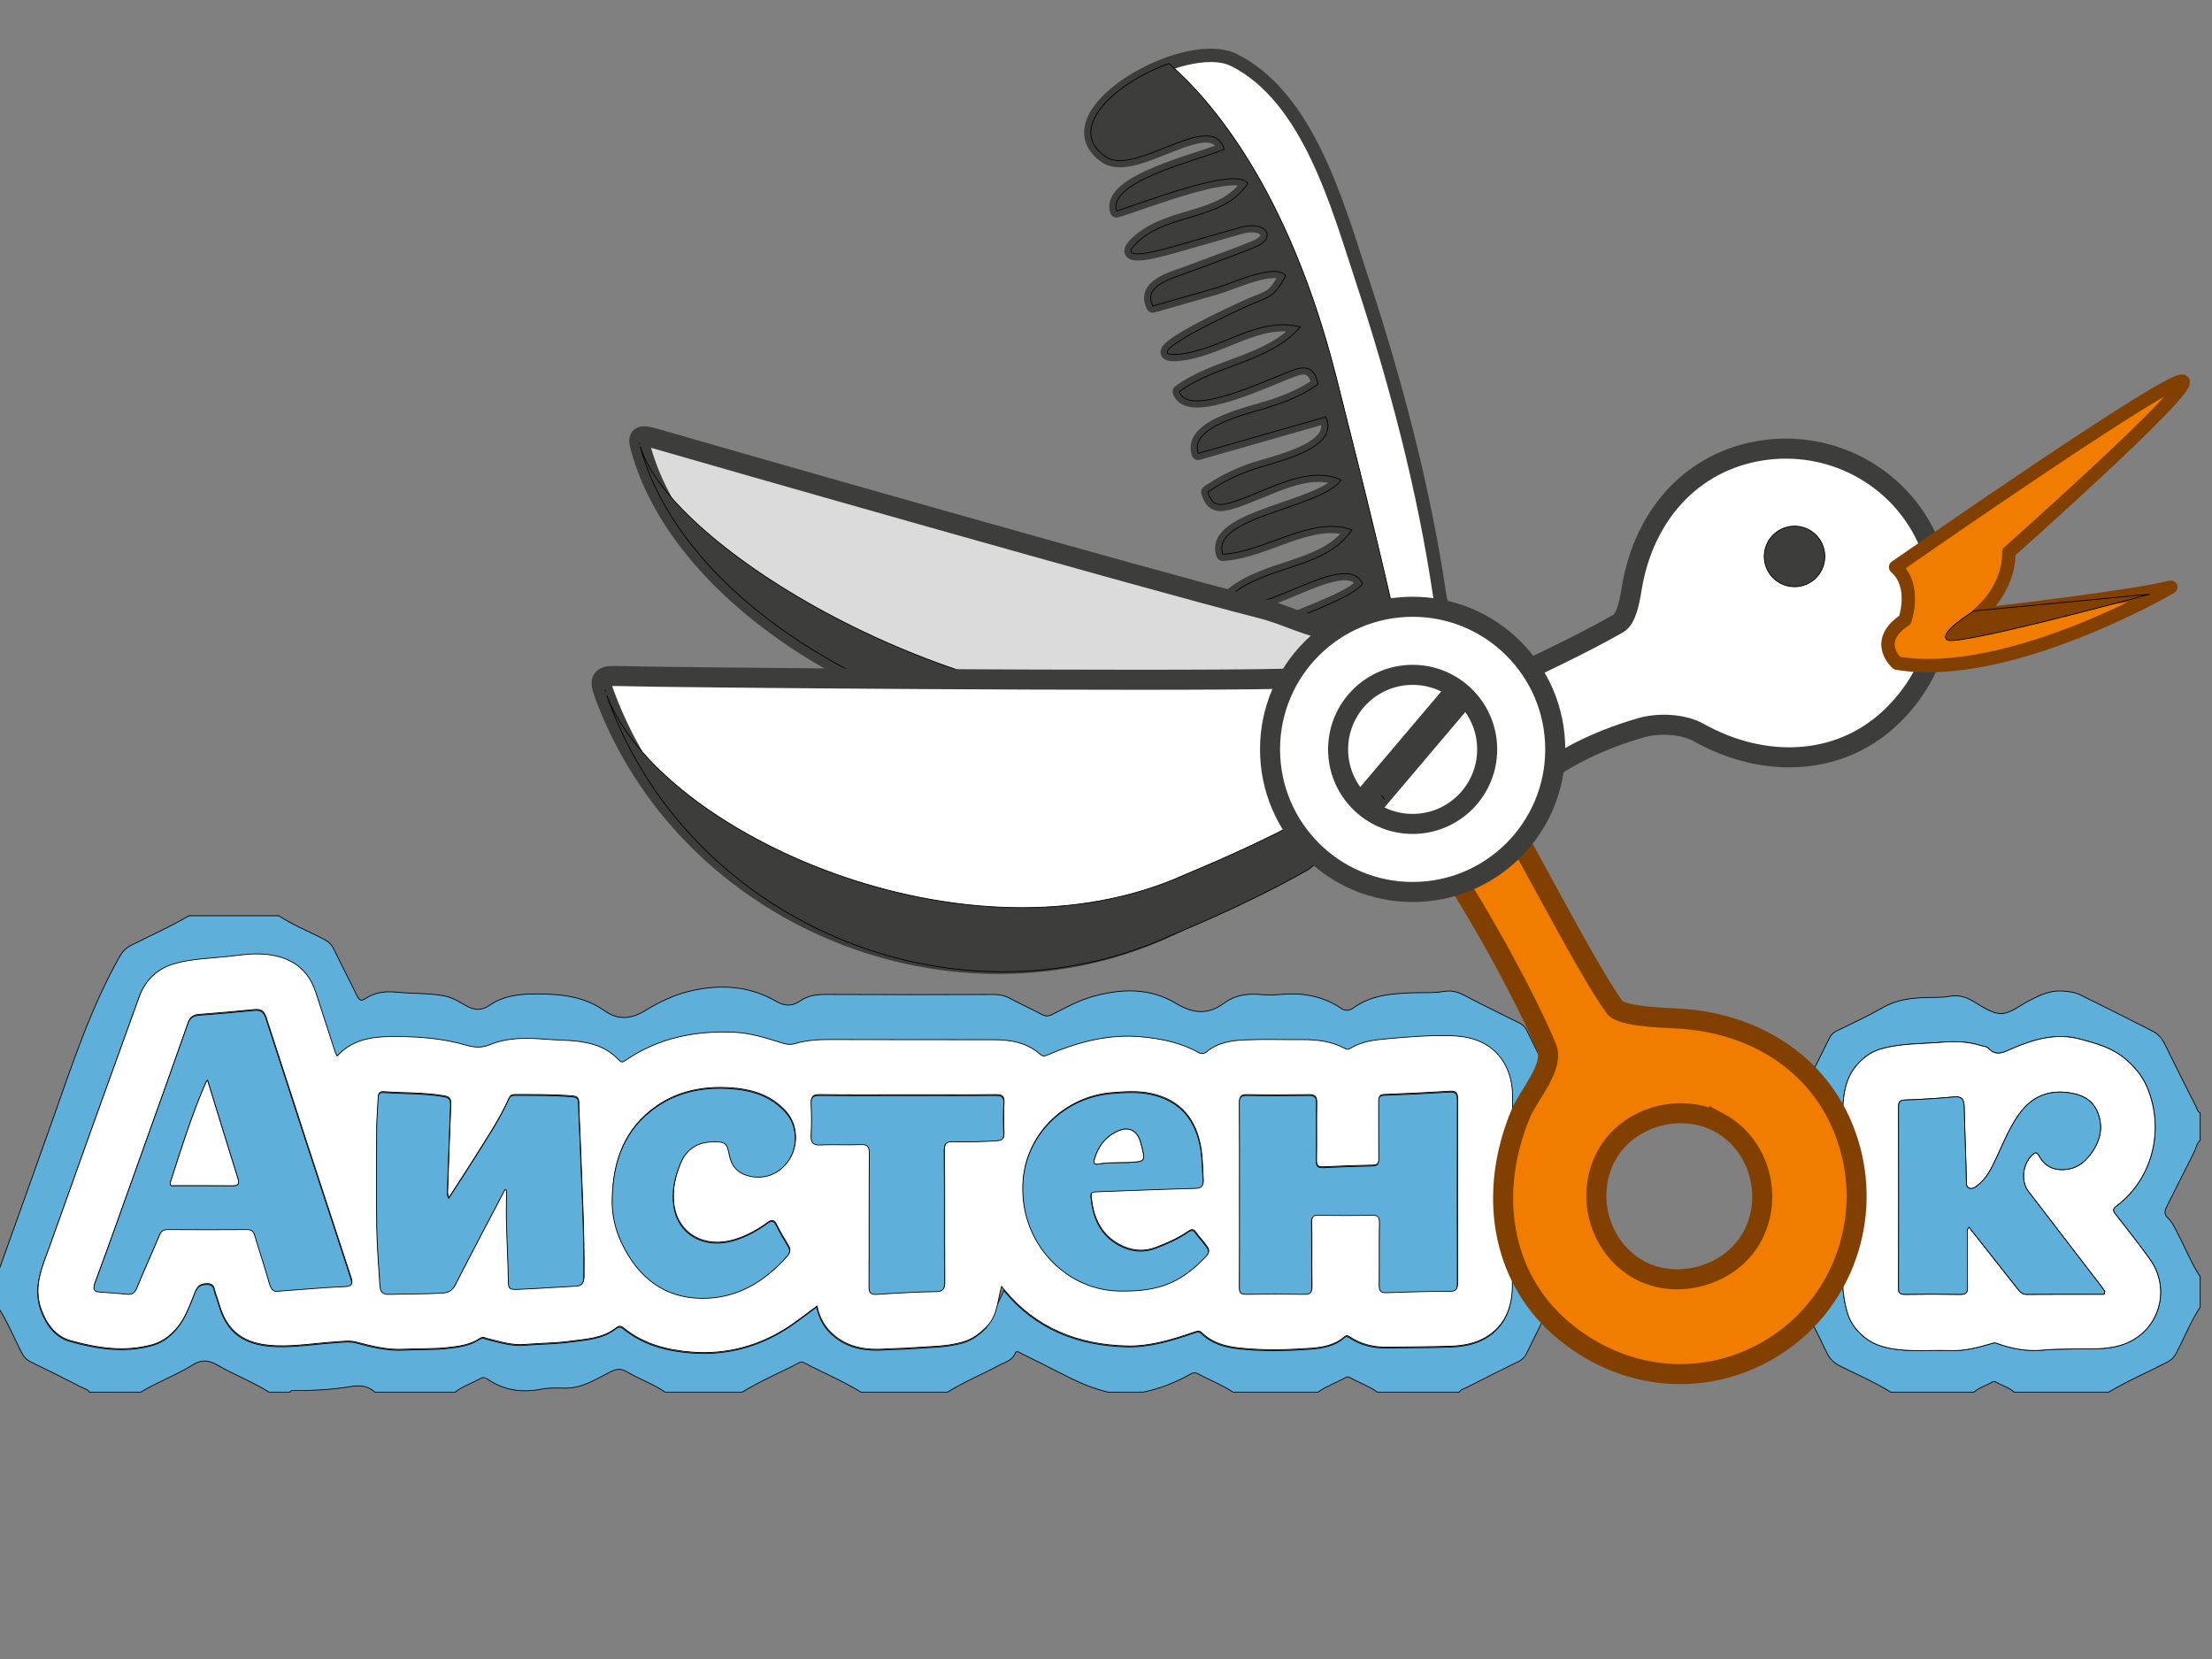 <svg width="800" height="600" xmlns="http://www.w3.org/2000/svg">
 <rect width="100%" height="100%" fill="#808080" stroke="none"/>
 <!-- Created with Method Draw - http://github.com/duopixel/Method-Draw/ -->

 <g>
  <title>Layer 1</title>
 </g>
 <g>
  <title>background</title>
  <g display="none" overflow="visible" y="0" x="0" height="100%" width="100%" id="canvasGrid">
   <rect fill="url(#gridpattern)" stroke-width="0" y="0" x="0" height="100%" width="100%"/>
  </g>

  <g stroke="null" id="svg_202">
   <g stroke="null" transform="matrix(0.281,0,0,0.281,-4288.428,-3249.29) " id="svg_153">
    <path stroke="null" fill="#5eb0db" fill-rule="evenodd" d="m16553.323,13224.311c40.944,49.999 95.585,71.028 158.34,72.542c29.65,0.705 58.189,-8.197 86.166,-17.745c3.684,-1.256 6.529,-2.587 10.072,0.878c13.188,12.832 30.157,17.469 47.651,19.405c30.467,3.335 61.18,2.58 91.62,0.48c15.294,-1.056 31.532,-3.723 44.125,-14.775c3.243,-2.848 5.359,-0.946 8.051,0.8c13.961,9.055 30.233,12.669 45.973,12.42c28.177,-0.473 56.397,-0.119 84.557,-1.3c14.614,-0.622 29.297,-3.338 42.336,-10.699c25.486,-14.385 34.792,-38.81 35.126,-65.705c1.009,-82.211 0.473,-164.447 0.234,-246.656c-0.034,-13.076 -2.875,-26.276 -8.775,-37.733c-14.053,-27.285 -39.856,-37.579 -68.197,-38.586c-28.746,-1.031 -57.706,1.375 -86.417,4.008c-15.455,1.426 -31.41,3.501 -45.252,12.083c-2.26,1.412 -4.135,1.799 -6.632,0.439c-17.345,-9.445 -36.175,-11.749 -55.58,-11.593c-24.074,0.198 -48.202,-0.688 -72.242,0.283c-17.715,0.739 -35.592,3.062 -50.145,15.07c-3.972,3.294 -6.966,3.474 -11.774,0.79c-21.933,-12.247 -46.371,-17.15 -70.806,-19.617c-42.962,-4.337 -83.665,6.449 -122.867,23.282c-3.611,1.556 -5.988,1.946 -9.102,-0.807c-16.899,-15.07 -37.654,-18.803 -59.237,-18.871c-71.216,-0.215 -142.426,0.085 -213.644,-0.234c-14.56,-0.051 -28.804,1.146 -42.704,5.213c-5.608,1.624 -10.418,1.17 -15.938,-0.558c-20.266,-6.349 -40.917,-13.049 -61.982,-14.029c-50.347,-2.35 -98.328,7.173 -140.775,36.46c-3.394,2.331 -4.737,2.701 -7.946,-0.678c-9.282,-9.721 -20.137,-16.411 -33.683,-20.341c-20.263,-5.893 -40.753,-4.801 -61.207,-6.485c-24.194,-1.98 -48.451,-2.314 -71.003,6.941c-11.342,4.649 -20.419,3.716 -31.359,0.548c-31.557,-9.082 -64.045,-11.215 -96.789,-10.93c-25.725,0.212 -49.74,4.584 -68.758,25.01c-1.068,-2.221 -1.943,-3.645 -2.45,-5.186c-8.404,-25.744 -16.679,-51.53 -25.135,-77.247c-12.23,-37.174 -42.48,-48.785 -75.897,-48.931c-12.625,-0.054 -25.269,2.046 -37.889,3.369c-22.121,2.341 -44.459,2.84 -66.168,8.653c-23.394,6.268 -39.127,21.082 -47.185,43.343c-38.396,106.086 -76.584,212.259 -114.344,318.596c-9.609,27.017 -22.838,53.595 -11.579,84.128c7.046,19.12 19.01,34.407 37.425,39.549c34.231,9.572 69.487,15.155 105.201,5.342c12.842,-3.511 22.638,-10.933 31.111,-20.593c12.032,-13.744 17.494,-31.015 24.264,-47.426c3.277,-7.948 7.207,-10.733 15.799,-10.681c8.963,0.049 8.292,6.417 10.099,11.423c2.09,5.795 3.896,11.706 5.703,17.606c12.032,39.478 39.754,49.775 73.178,50.972c25.227,0.883 50.625,-3.365 75.965,-5.008c8.829,-0.575 18.218,-2.004 26.483,0.2c20.293,5.425 40.358,10.45 61.629,9.289c18.527,-1.007 37.225,-0.088 55.616,-2.065c14.431,-1.568 29.45,-3.433 42.058,-11.879c3.813,-2.555 6.417,-0.619 9.514,0.156c15.921,4.006 31.593,9.014 48.46,7.568c19.154,-1.626 38.505,-1.47 57.516,-4.043c20.797,-2.804 42.653,-3.379 60.224,-17.538c4.508,-3.647 7.509,-1.014 10.725,1.573c25.213,20.212 55.841,27.585 86.315,29.943c44.252,3.389 86.493,-7.631 124.157,-32.393c12.5,-8.197 24.213,-17.589 36.882,-26.878c3.382,16.728 11.491,29.716 24.472,39.659c18.518,14.183 40.046,17.125 62.272,15.68c12.015,-0.79 24.057,-0.739 36.021,-1.685c21.797,-1.697 43.755,-1.136 65.232,-7.405c12.576,-3.667 21.726,-10.874 30.423,-19.707l22.465,-47.692zm-933.289,-482.373c18.31,12.059 38.757,20.058 58.101,30.174c5.747,2.999 9.796,6.519 12.669,12.495c9.636,20.093 20.102,39.781 29.743,59.873c2.78,5.795 5.188,8.017 11.164,4.001c12.807,-8.602 26.517,-9.565 41.992,-8.051c19.639,1.933 39.573,1.004 59.186,4.618c10.357,1.916 19.042,7.449 27.841,12.454c10.367,5.873 19.722,7.234 30.079,0.044c18.113,-12.576 38.403,-14.931 60.285,-14.982c31.403,-0.054 61.524,2.906 87.783,21.322c18.298,12.832 34.561,11.249 53.071,-0.017c17.967,-10.959 37.113,-20.229 58.05,-25.098c38.257,-8.904 75.302,-6.771 109.767,13.046c11.588,6.676 21.014,7.097 31.669,-0.378c9.901,-6.958 21.109,-8.299 33.185,-8.231c71.871,0.395 143.75,0.266 215.621,0.078c7.427,-0.017 14.046,1.317 20.636,4.825c13.624,7.241 27.661,13.693 41.285,20.91c4.774,2.553 8.446,2.494 13.281,0.051c16.455,-8.248 32.486,-17.347 50.411,-22.594c37.477,-10.967 74.831,-12.327 108.943,8.197c22.253,13.39 41.2,15.138 62.194,-0.414c13.446,-9.953 29.219,-12.515 45.888,-11.008c8.534,0.79 17.255,0.824 25.769,0.017c28.446,-2.67 55.099,1.685 79.139,18.045c4.759,3.226 9.592,2.943 14.348,-0.119c0.285,-0.183 0.619,-0.302 0.895,-0.5c23.328,-16.955 50.479,-18.749 77.85,-19.61c12.988,-0.397 26,0.473 38.971,-1.78c8.955,-1.558 17.313,0.419 25.666,4.825c23.335,12.332 47.066,23.935 70.779,35.514c4.91,2.399 8.034,5.625 10.423,10.501c12.054,24.642 24.291,49.182 36.772,73.593c2.614,5.108 3.603,10.133 3.603,15.758c-0.102,78.398 -0.102,156.826 0,235.224c0.017,5.659 -1.109,10.65 -3.699,15.723c-12.608,24.745 -25.047,49.577 -37.208,74.539c-2.579,5.271 -6.064,8.551 -11.286,11.086c-22.206,10.786 -44.245,21.907 -66.247,33.115c-3.24,1.626 -7.231,2.28 -9.306,5.859c-35.092,-0.002 -70.184,0 -105.279,0c-10.801,-7.761 -23.445,-12.042 -34.902,-18.544c-2.263,-1.275 -4.301,-1.273 -6.573,0c-11.454,6.5 -24.108,10.786 -34.912,18.544c-36.46,-0.002 -72.93,0 -109.389,0c-14.417,-9.609 -30.664,-15.689 -45.793,-23.921c-2.519,-1.361 -5.298,-1.256 -7.861,0.188c-19.498,10.913 -39.988,19.235 -61.956,23.733c-15.146,-0.002 -30.277,0 -45.415,0c-22.241,-5.293 -42.721,-14.916 -62.899,-25.366c-15.816,-8.18 -31.747,-16.109 -47.736,-23.921c-2.692,-1.326 -6.795,-5.254 -8.799,-0.541c-4.059,9.548 -13.239,11.242 -20.817,15.37c-21.846,11.879 -45.052,21.168 -66.176,34.458c-37.157,-0.002 -74.314,0 -111.472,0c-23.499,-14.617 -49.148,-25.064 -73.507,-37.984c-2.021,-1.095 -3.723,-1.075 -5.754,0c-24.367,12.917 -49.999,23.387 -73.498,37.984c-33.027,-0.002 -66.056,0 -99.086,0c-15.568,-10.598 -33.493,-16.765 -49.601,-26.285c-7.361,-4.354 -13.222,-3.767 -20.705,0c-18.742,9.416 -36.348,21.519 -59.132,21.168c-9.728,-0.156 -19.997,-0.663 -29.648,1.222c-24.618,4.857 -47.463,1.882 -68.648,-12.076c-2.689,-1.782 -5.822,-4.035 -9.538,-1.885c-10.872,6.285 -23.138,9.977 -33.149,17.857c-34.405,-0.002 -68.809,0 -103.214,0c-9.718,-8.733 -19.888,-9.05 -33.029,-6.9c-23.335,3.828 -47.28,4.971 -71.106,4.869c-1.96,-0.017 -4.199,-0.405 -5.281,2.031c-8.946,-0.002 -17.884,0 -26.827,0c-21.141,-13.29 -44.589,-22.158 -66.11,-34.621c-11.31,-6.554 -20.351,-7.861 -32.383,-0.334c-21.253,13.271 -45.191,21.821 -66.651,34.956c-22.019,-0.002 -44.045,0 -66.066,0c-2.053,-3.564 -6.046,-4.215 -9.262,-5.842c-21.924,-11.157 -43.867,-22.26 -66.005,-32.959c-5.564,-2.711 -9.007,-6.373 -11.861,-11.81c-10.26,-19.576 -18.347,-40.254 -30.526,-58.798c0,-15.828 0,-31.652 0,-47.478c0.646,-0.724 1.599,-1.341 1.902,-2.185c22.819,-63.786 45.671,-127.556 68.336,-191.393c25.34,-71.401 48.726,-143.562 86.183,-210.006c3.75,-6.649 8.112,-11.157 14.829,-14.563c24.823,-12.654 50.445,-23.74 74.4,-38.069c38.535,0 77.067,0 115.602,0z" id="svg_198"/>
    <path stroke="null" fill="#5eb0db" fill-rule="evenodd" d="m17632.86,13105.14c0,15.465 0,30.957 0,46.429c0,15.809 0.351,31.654 -0.095,47.463c-0.507,17.94 1.007,35.48 5.944,52.861c3.628,12.8 10.906,22.77 20.624,31.147c15.631,13.459 35.068,16.813 54.531,18.045c19.534,1.236 39.212,-0.232 58.791,0.439c17.847,0.6 34.585,-3.967 51.347,-8.877c2.282,-0.67 3.967,-1.592 6.685,-0.602c19.171,6.958 38.886,10.889 59.425,8.955c24.008,-2.255 48.09,-1.058 72.13,-1.885c14.083,-0.483 28.624,-3.087 40.812,-9.272c39.644,-20.144 51.125,-69.979 25.193,-105.915c-14.261,-19.759 -29.287,-38.988 -44.357,-58.145c-3.706,-4.723 -3.216,-6.819 1.456,-10.33c45.913,-34.353 62.487,-97.589 39.539,-152.457c-6.047,-14.441 -16.145,-26.671 -28.643,-37.121c-17.03,-14.202 -37.045,-19.671 -57.74,-25.186c-30.867,-8.197 -59.391,0.234 -86.717,11.93c-12.144,5.186 -21.046,11.106 -31.815,-0.575c-1.797,-1.946 -5.747,-1.875 -8.68,-2.838c-16.538,-5.413 -33.346,-5.876 -50.635,-4.447c-25.913,2.114 -52.027,1.273 -77.496,8.334c-13.176,3.64 -23.267,10.967 -31.971,20.98c-14.139,16.262 -17.399,36.467 -18.011,56.56c-1.124,38.137 -0.317,76.335 -0.317,114.507l-0,0zm61.782,249.899c-20.573,-12.951 -42.904,-22.475 -64.586,-33.259c-8.06,-4.021 -13.685,-9.255 -17.608,-17.486c-11.035,-23.199 -22.706,-46.112 -34.319,-69.06c-2.233,-4.423 -3.294,-8.789 -3.294,-13.761c0.105,-77.696 0.102,-155.407 0.01,-233.11c-0.01,-4.586 0.783,-8.697 2.845,-12.798c12.793,-25.23 25.591,-50.465 38.052,-75.846c2.238,-4.569 5.11,-7.424 9.67,-9.643c19.922,-9.694 40.107,-18.983 59.288,-30.009c16.979,-9.755 35.102,-12.113 53.868,-12.817c10.596,-0.405 21.168,0.285 31.764,-1.626c9.962,-1.814 19.388,0.037 28.626,5.257c12.127,6.888 25.098,16.901 37.74,16.935c12.266,0.051 24.652,-10.664 36.847,-16.935c13.161,-6.754 26.251,-13.022 41.778,-12.093c7.965,0.48 15.911,1.426 22.819,4.781c31.447,15.292 62.592,31.154 93.778,46.954c7.58,3.838 12.456,10.099 16.214,17.832c12.725,26.205 25.881,52.191 39.049,78.201c1.643,3.226 2.306,7.217 5.866,9.289c0,11.706 0,23.396 0,35.092c-4.659,3.984 -5.108,10.126 -7.707,15.165c-12.064,23.455 -23.591,47.161 -35.555,70.66c-2.855,5.612 -3.045,9.865 1.994,14.536c5.556,5.132 8.533,12.291 12.049,18.947c9.85,18.664 17.547,38.447 29.219,56.158c0,13.073 0,26.156 0,39.23c-12.237,18.613 -20.349,39.359 -30.628,58.978c-2.845,5.444 -6.278,9.006 -11.784,11.861c-25.027,12.988 -51.04,24.023 -75.253,38.569c-40.595,-0.002 -81.195,0 -121.802,0c-6.32,-5.929 -14.809,-7.975 -22.036,-12.293c-2.009,-1.195 -4.033,-2.004 -6.605,-0.439c-7.49,4.532 -16.309,6.649 -22.965,12.732c-35.772,-0.002 -71.554,0 -107.334,-0.002l-0,-0z" id="svg_197"/>
    <path stroke="null" fill="#ffffff" fill-rule="evenodd" d="m16429.853,12972.247c-37.811,0 -75.624,0.285 -113.424,-0.195c-8.816,-0.124 -11.164,2.699 -10.752,11.103c0.646,13.366 0.697,26.827 -0.007,40.193c-0.48,9.194 1.943,12.842 11.859,12.386c17.152,-0.809 34.38,0.302 51.54,-0.439c9.082,-0.388 11.542,2.221 11.474,11.389c-0.439,57.052 -0.068,114.122 -0.405,171.172c-0.042,8.095 1.987,10.769 10.296,10.211c25.332,-1.646 50.703,-3.157 76.077,-3.545c9.697,-0.146 10.906,-3.825 10.864,-12.161c-0.336,-56.365 0.085,-112.734 -0.431,-169.099c-0.083,-9.848 3.028,-11.93 12.103,-11.671c18.518,0.497 37.062,0 55.606,-1.214c7.468,-0.49 9.187,-2.872 8.928,-9.745c-0.473,-12.695 -0.612,-25.449 0.041,-38.137c0.414,-8.163 -2.124,-10.528 -10.347,-10.423c-37.801,0.412 -75.611,0.18 -113.422,0.178l-0,0zm-380.173,131.554c-0.824,21.134 3.794,41.178 12.944,59.859c20.763,42.419 53.68,69.058 102.233,69.514c45.03,0.439 80.758,-21.08 110.062,-54.246c3.769,-4.267 4.145,-7.829 1.092,-12.729c-5.435,-8.741 -10.545,-17.711 -15.165,-26.898c-3.131,-6.237 -6.013,-6.666 -11.593,-2.589c-13.056,9.572 -27.188,17.323 -42.816,22.029c-38.342,11.569 -72.337,-7.475 -77.584,-44.52c-2.682,-18.983 1.377,-37.647 8.902,-55.253c7.665,-17.945 21.78,-26.827 41.158,-27.163c16.782,-0.285 18.405,1.212 21.563,17.435c2.589,13.288 10.174,22.243 23.352,26.01c21.1,6.044 41.717,-1.902 53.559,-20.515c12.061,-18.983 10.167,-44.942 -4.706,-61.248c-19.573,-21.487 -45.042,-28.729 -73.015,-30.311c-33.888,-1.909 -65.73,4.386 -93.778,24.04c-40.329,28.256 -55.004,69.316 -56.209,116.587zm659.284,119.981c43.357,0 70.174,-10.382 98.671,-38.198c12.352,-12.052 12.359,-12.066 1.273,-25.871c-2.804,-3.494 -5.952,-6.72 -8.404,-10.435c-3.104,-4.686 -5.754,-4.067 -10.011,-1.126c-12.781,8.789 -26.871,15.053 -41.38,20.532c-16.643,6.278 -32.625,4.267 -47.617,-3.999c-21.519,-11.847 -31.652,-31.413 -34.904,-55.168c-1.821,-13.307 -2.021,-13.188 10.803,-13.624c40.866,-1.446 81.721,-3.192 122.602,-4.233c8.441,-0.217 10.596,-3.243 10.028,-11.001c-0.868,-12.317 -0.746,-24.652 -2.536,-36.96c-5.856,-40.341 -27.215,-64.964 -64.845,-73.042c-16.575,-3.579 -33.271,-2.443 -50.179,-1.065c-59.347,4.806 -108.48,50.952 -113.837,110.274c-7.278,80.671 56.036,146.607 130.335,143.916zm148.007,-124.262c0,39.886 0.139,79.759 -0.137,119.644c-0.034,6.637 1.729,8.936 8.626,8.833c25.091,-0.371 50.206,-0.397 75.294,0.017c7.278,0.119 9.333,-2.116 9.228,-9.306c-0.385,-27.5 0.088,-55.014 -0.31,-82.511c-0.11,-7.38 1.49,-10.252 9.565,-10.048c22.682,0.551 45.388,0.5 68.07,0.017c7.778,-0.173 9.943,2.263 9.831,9.926c-0.436,26.81 0.054,53.622 -0.31,80.432c-0.093,7.11 1.851,9.667 9.231,9.392c27.129,-0.956 54.273,-1.814 81.409,-1.763c8.782,0.017 9.96,-3.311 9.943,-10.82c-0.212,-78.401 -0.241,-156.784 0.017,-235.165c0.037,-7.897 -1.702,-10.994 -10.208,-10.433c-28.082,1.777 -56.218,3.087 -84.335,4.145c-6.744,0.249 -6.751,3.947 -6.734,8.772c0.078,24.408 -0.071,48.814 0.11,73.222c0.046,5.815 -1.358,8.826 -7.963,8.938c-21.28,0.422 -42.567,1.143 -63.83,2.202c-6.81,0.317 -8.79,-1.926 -8.687,-8.67c0.356,-24.747 -0.137,-49.501 0.293,-74.246c0.139,-7.768 -2.426,-10.099 -10.045,-9.987c-26.466,0.371 -52.949,0.422 -79.415,-0.024c-7.748,-0.139 -9.901,2.116 -9.816,9.838c0.38,39.198 0.166,78.384 0.173,117.596zm-945.47,-6.168c0.69,0.139 1.375,0.268 2.072,0.407c0.003,4.05 0.105,8.092 -0.017,12.144c-0.988,34.034 1.946,67.983 2.297,102.009c0.156,13.522 0.887,14.243 13.995,13.668c24.335,-1.058 48.638,-2.787 72.964,-4.077c7.604,-0.405 10.14,-3.596 10.218,-11.596c0.636,-60.527 -2.95,-120.907 -5.057,-181.329c-0.483,-14.046 -1.463,-28.109 -1.67,-42.18c-0.076,-5.13 -1.29,-8.017 -7.456,-8.551c-24.703,-2.187 -49.431,-1.746 -74.168,-1.902c-3.699,-0.019 -6.237,0.568 -8.026,4.532c-12.452,27.634 -29.467,52.683 -45.422,78.305c-10.416,16.73 -21.339,33.159 -32.04,49.723c-1.726,-3.382 -1.814,-5.993 -1.719,-8.616c1.314,-37.072 2.536,-74.134 4.094,-111.198c0.276,-6.598 -1.187,-9.77 -8.438,-11.035c-25.844,-4.481 -51.993,-3.491 -77.969,-5.359c-4.662,-0.336 -6.676,1.765 -6.822,6.668c-0.376,13.037 -1.738,26.078 -1.814,39.108c-0.241,42.97 -0.568,85.969 0.102,128.924c0.38,24.676 2.572,49.338 4.069,73.997c0.446,7.344 3.07,11.423 12.025,11.086c22.648,-0.817 45.318,-0.266 67.992,-1.66c8.66,-0.544 13.134,-3.011 17.106,-10.82c20.844,-40.958 42.387,-81.538 63.684,-122.251zm-289.972,130.482c29.004,-2.08 56.372,-4.515 83.794,-5.778c9.341,-0.424 10.477,-2.684 7.69,-11.14c-36.623,-111.342 -73.093,-222.719 -109.133,-334.251c-2.889,-8.955 -7.234,-10.838 -15.533,-9.994c-23.55,2.348 -47.134,4.369 -70.738,6.2c-7.3,0.549 -11.437,3.157 -14.061,10.633c-20.885,59.52 -42.224,118.886 -63.469,178.267c-18.596,51.959 -36.943,104.023 -56.131,155.768c-3.44,9.272 -0.551,11.106 7.329,11.657c11.301,0.807 22.611,1.478 33.878,2.675c6.366,0.653 9.789,-1.265 12.378,-7.527c9.401,-22.828 19.705,-45.31 29.175,-68.121c2.385,-5.73 5.461,-7.612 11.508,-7.561c33.717,0.249 67.434,0.249 101.151,0.017c5.832,-0.051 8.558,1.936 10.201,7.492c6.013,20.373 12.781,40.519 18.569,60.949c2.35,8.265 5.774,13.022 13.393,10.716zm928.871,-4.867c-5.196,18.325 -5.162,37.647 -19.13,51.837c-8.694,8.833 -17.847,16.043 -30.423,19.707c-21.478,6.268 -43.435,5.71 -65.232,7.405c-11.964,0.946 -24.006,0.895 -36.021,1.685c-22.224,1.443 -43.755,-1.494 -62.272,-15.68c-12.978,-9.943 -21.09,-22.931 -24.472,-39.659c-12.668,9.287 -24.384,18.681 -36.882,26.878c-37.662,24.762 -79.905,35.782 -124.157,32.393c-30.472,-2.358 -61.105,-9.728 -86.315,-29.943c-3.216,-2.587 -6.217,-5.22 -10.725,-1.573c-17.572,14.158 -39.427,14.734 -60.224,17.538c-19.008,2.57 -38.362,2.416 -57.516,4.043c-16.867,1.443 -32.539,-3.56 -48.46,-7.568c-3.096,-0.778 -5.703,-2.711 -9.514,-0.156c-12.608,8.446 -27.627,10.313 -42.058,11.879c-18.391,1.977 -37.089,1.058 -55.616,2.065c-21.27,1.161 -41.339,-3.862 -61.629,-9.289c-8.265,-2.204 -17.657,-0.775 -26.483,-0.2c-25.337,1.643 -50.737,5.893 -75.965,5.008c-33.424,-1.197 -61.146,-11.491 -73.178,-50.972c-1.807,-5.9 -3.613,-11.81 -5.703,-17.606c-1.807,-5.005 -1.136,-11.371 -10.099,-11.423c-8.592,-0.054 -12.522,2.736 -15.799,10.681c-6.771,16.411 -12.232,33.683 -24.264,47.426c-8.473,9.658 -18.269,17.084 -31.111,20.593c-35.711,9.811 -70.969,4.233 -105.201,-5.342c-18.415,-5.144 -30.382,-20.427 -37.425,-39.549c-11.257,-30.533 1.97,-57.111 11.579,-84.128c37.759,-106.337 75.948,-212.51 114.344,-318.596c8.06,-22.26 23.791,-37.072 47.185,-43.343c21.712,-5.815 44.047,-6.312 66.168,-8.653c12.62,-1.324 25.262,-3.423 37.889,-3.369c33.417,0.144 63.667,11.757 75.897,48.931c8.456,25.715 16.73,51.503 25.135,77.247c0.507,1.538 1.383,2.967 2.45,5.186c19.02,-20.429 43.031,-24.796 68.758,-25.01c32.744,-0.285 65.232,1.848 96.789,10.93c10.942,3.167 20.015,4.103 31.359,-0.548c22.553,-9.258 46.81,-8.921 71.003,-6.941c20.456,1.682 40.941,0.593 61.207,6.485c13.546,3.928 24.401,10.62 33.683,20.341c3.209,3.377 4.55,3.009 7.946,0.678c42.45,-29.287 90.426,-38.808 140.775,-36.46c21.065,0.98 41.716,7.683 61.982,14.029c5.522,1.729 10.33,2.185 15.938,0.558c13.9,-4.069 28.143,-5.264 42.704,-5.213c71.22,0.319 142.426,0.019 213.644,0.234c21.582,0.068 42.336,3.801 59.237,18.871c3.116,2.75 5.488,2.365 9.102,0.807c39.203,-16.833 79.905,-27.617 122.867,-23.282c24.437,2.465 48.872,7.37 70.806,19.617c4.808,2.682 7.8,2.504 11.774,-0.79c14.553,-12.01 32.427,-14.329 50.145,-15.07c24.043,-0.973 48.168,-0.085 72.242,-0.283c19.405,-0.156 38.232,2.15 55.58,11.593c2.497,1.358 4.372,0.973 6.632,-0.439c13.841,-8.585 29.794,-10.657 45.252,-12.083c28.711,-2.633 57.672,-5.04 86.417,-4.008c28.341,1.004 54.144,11.301 68.197,38.586c5.903,11.457 8.741,24.659 8.775,37.733c0.241,82.209 0.773,164.445 -0.234,246.656c-0.334,26.895 -9.64,51.323 -35.126,65.705c-13.037,7.361 -27.722,10.079 -42.336,10.699c-28.158,1.18 -56.38,0.827 -84.557,1.3c-15.741,0.246 -32.015,-3.362 -45.973,-12.42c-2.692,-1.748 -4.808,-3.647 -8.051,-0.8c-12.591,11.05 -28.831,13.719 -44.125,14.775c-30.438,2.097 -61.153,2.857 -91.62,-0.48c-17.494,-1.936 -34.465,-6.571 -47.651,-19.405c-3.54,-3.465 -6.39,-2.133 -10.072,-0.878c-27.977,9.545 -56.518,18.449 -86.166,17.745c-62.753,-1.514 -117.399,-22.543 -158.34,-72.542c-1.022,-1.241 -2.029,-2.521 -3.335,-4.145z" id="svg_184"/>
    <path stroke="null" fill="#ffffff" fill-rule="evenodd" d="m17969.606,13229.119c0.217,-1.317 0.446,-2.606 0.67,-3.913c-1.985,-2.762 -3.913,-5.566 -5.978,-8.265c-30.747,-40.041 -61.575,-80.034 -92.247,-120.117c-10.15,-13.271 -7.683,-35.092 4.737,-46.919c3.83,-3.664 5.971,-4.369 8.989,1.143c8.377,15.336 22.138,19.851 38.532,16.799c11.313,-2.099 20.024,-9.041 26.898,-17.925c12.732,-16.514 17.908,-34.826 9.865,-54.936c-7.163,-17.908 -23.084,-23.85 -40.373,-25.683c-25.735,-2.726 -46.147,7.319 -61.095,28.558c-14.149,20.09 -22.431,43.177 -33.251,64.964c-4.457,8.987 -9.592,17.469 -17.316,24.074c-3.945,3.369 -8.48,7.707 -13.573,5.557c-4.272,-1.817 -3.148,-7.775 -3.423,-12.076c-0.378,-5.832 -0.214,-11.698 -0.402,-17.52c-0.79,-25.081 -1.79,-50.145 -2.341,-75.226c-0.207,-9.041 -2.77,-13.529 -13.127,-12.539c-20.822,2.004 -41.758,3.216 -62.684,3.999c-6.727,0.256 -8.66,2.133 -8.643,8.843c0.214,77.728 0.205,155.458 0,233.186c-0.017,6.398 1.899,8.214 8.197,8.129c23.721,-0.336 47.461,-0.388 71.191,0.017c7.114,0.119 9.487,-1.851 9.35,-9.187c-0.439,-22.699 -0.234,-45.388 -0.085,-68.087c0.017,-2.77 -1.438,-6.047 2.321,-9.272c1.041,1.48 1.943,2.909 2.994,4.233c19.551,24.832 39.066,49.672 58.703,74.417c3.131,3.93 5.9,7.948 12.298,7.88c33.264,-0.302 66.532,-0.129 99.793,-0.129l-0,0zm-336.745,-123.979c0,-38.174 -0.809,-76.37 0.317,-114.507c0.612,-20.093 3.872,-40.295 18.011,-56.56c8.707,-10.013 18.793,-17.34 31.971,-20.98c25.469,-7.063 51.581,-6.217 77.496,-8.334c17.289,-1.429 34.097,-0.963 50.635,4.447c2.936,0.963 6.883,0.895 8.68,2.838c10.769,11.679 19.671,5.764 31.815,0.575c27.329,-11.696 55.848,-20.127 86.717,-11.93c20.695,5.515 40.709,10.984 57.74,25.186c12.498,10.447 22.597,22.68 28.643,37.121c22.95,54.868 6.373,118.103 -39.539,152.457c-4.669,3.508 -5.162,5.608 -1.456,10.33c15.073,19.157 30.096,38.389 44.357,58.145c25.934,35.936 14.451,85.771 -25.193,105.915c-12.186,6.186 -26.732,8.789 -40.812,9.272c-24.04,0.824 -48.124,-0.371 -72.13,1.885c-20.539,1.933 -40.254,-1.997 -59.425,-8.955c-2.719,-0.99 -4.406,-0.068 -6.685,0.602c-16.762,4.91 -33.5,9.479 -51.347,8.877c-19.576,-0.673 -39.256,0.8 -58.791,-0.439c-19.464,-1.231 -38.903,-4.584 -54.531,-18.045c-9.718,-8.377 -16.996,-18.347 -20.624,-31.147c-4.937,-17.384 -6.451,-34.919 -5.944,-52.861c0.449,-15.811 0.095,-31.652 0.095,-47.463c0,-15.472 0,-30.964 0,-46.429l0,0z" id="svg_183"/>
    <path stroke="null" fill="#5eb0db" fill-rule="evenodd" d="m15528.492,12953.881c-1.187,1.005 -1.558,1.17 -1.677,1.446c-18.374,41.704 -31.774,85.203 -45.793,128.458c-2.307,7.122 2.872,5.427 6.122,5.444c24.386,0.119 48.77,-0.119 73.154,0.19c7.724,0.095 9.453,-2.126 7.097,-9.616c-13.134,-41.743 -25.873,-83.604 -38.903,-125.922zm92.625,271.152c-7.619,2.304 -11.045,-2.45 -13.393,-10.716c-5.788,-20.432 -12.556,-40.573 -18.569,-60.949c-1.643,-5.559 -4.369,-7.544 -10.201,-7.492c-33.717,0.232 -67.434,0.232 -101.151,-0.017c-6.044,-0.051 -9.126,1.831 -11.508,7.561c-9.47,22.809 -19.773,45.293 -29.175,68.121c-2.589,6.261 -6.013,8.18 -12.378,7.527c-11.267,-1.197 -22.577,-1.868 -33.878,-2.675c-7.88,-0.553 -10.769,-2.385 -7.329,-11.657c19.191,-51.745 37.535,-103.806 56.131,-155.768c21.246,-59.383 42.584,-118.747 63.469,-178.267c2.623,-7.475 6.758,-10.082 14.061,-10.633c23.604,-1.833 47.188,-3.852 70.738,-6.2c8.299,-0.844 12.644,1.041 15.533,9.994c36.041,111.532 72.508,222.909 109.133,334.251c2.787,8.453 1.651,10.718 -7.69,11.14c-27.422,1.26 -54.79,3.699 -83.794,5.778z" id="svg_182"/>
    <path stroke="null" fill="#5eb0db" fill-rule="evenodd" d="m15911.089,13094.551c-21.295,40.712 -42.843,81.292 -63.684,122.251c-3.972,7.809 -8.446,10.279 -17.106,10.82c-22.672,1.392 -45.347,0.844 -67.992,1.66c-8.953,0.334 -11.579,-3.743 -12.025,-11.086c-1.495,-24.659 -3.691,-49.321 -4.069,-73.997c-0.67,-42.955 -0.344,-85.952 -0.102,-128.924c0.078,-13.032 1.436,-26.069 1.814,-39.108c0.149,-4.905 2.16,-7.002 6.822,-6.668c25.976,1.868 52.122,0.878 77.969,5.359c7.251,1.265 8.714,4.44 8.438,11.035c-1.558,37.062 -2.78,74.127 -4.094,111.198c-0.095,2.623 -0.01,5.237 1.719,8.616c10.701,-16.565 21.624,-32.993 32.04,-49.723c15.957,-25.622 32.968,-50.669 45.422,-78.305c1.79,-3.967 4.328,-4.55 8.026,-4.532c24.737,0.154 49.465,-0.283 74.168,1.902c6.166,0.531 7.38,3.423 7.456,8.551c0.21,14.068 1.187,28.134 1.67,42.18c2.107,60.422 5.693,120.802 5.057,181.329c-0.076,8 -2.614,11.191 -10.218,11.596c-24.323,1.287 -48.631,3.018 -72.964,4.077c-13.107,0.575 -13.839,-0.146 -13.995,-13.668c-0.351,-34.027 -3.284,-67.975 -2.297,-102.009c0.122,-4.052 0.017,-8.095 0.017,-12.144c-0.695,-0.141 -1.385,-0.268 -2.072,-0.407z" id="svg_181"/>
    <path stroke="null" fill="#5eb0db" fill-rule="evenodd" d="m16856.551,13100.72c0,-39.212 0.215,-78.398 -0.166,-117.596c-0.083,-7.724 2.065,-9.977 9.816,-9.838c26.466,0.444 52.949,0.395 79.415,0.024c7.622,-0.112 10.184,2.219 10.045,9.987c-0.429,24.745 0.061,49.499 -0.293,74.246c-0.102,6.741 1.875,8.987 8.687,8.67c21.263,-1.061 42.55,-1.78 63.83,-2.202c6.605,-0.115 8.007,-3.123 7.963,-8.938c-0.178,-24.408 -0.034,-48.812 -0.11,-73.222c-0.017,-4.825 -0.01,-8.524 6.734,-8.772c28.119,-1.058 56.253,-2.365 84.335,-4.145c8.509,-0.561 10.243,2.536 10.208,10.433c-0.256,78.381 -0.232,156.765 -0.017,235.165c0.019,7.51 -1.161,10.838 -9.943,10.82c-27.136,-0.054 -54.283,0.807 -81.409,1.763c-7.38,0.273 -9.323,-2.28 -9.231,-9.392c0.363,-26.812 -0.127,-53.622 0.31,-80.432c0.115,-7.663 -2.055,-10.096 -9.831,-9.926c-22.68,0.483 -45.388,0.534 -68.07,-0.017c-8.075,-0.207 -9.675,2.667 -9.565,10.048c0.397,27.497 -0.076,55.012 0.31,82.511c0.105,7.188 -1.95,9.426 -9.228,9.306c-25.088,-0.414 -50.204,-0.388 -75.294,-0.017c-6.897,0.102 -8.663,-2.194 -8.626,-8.833c0.276,-39.886 0.137,-79.759 0.129,-119.644z" id="svg_180"/>
    <path stroke="null" fill="#5eb0db" fill-rule="evenodd" d="m16733.262,13050.153c-1.626,-6.605 -2.65,-13.417 -5.032,-19.739c-4.703,-12.481 -14.753,-17.082 -27.19,-11.774c-16.34,6.983 -26.422,19.859 -31.257,36.977c-1.348,4.754 0.061,6.734 4.698,5.891c16.925,-3.053 34.146,-0.817 51.159,-3.001c5.927,-0.775 7.939,-2.675 7.622,-8.353zm-24.71,174.829c-74.297,2.692 -137.613,-63.245 -130.335,-143.916c5.359,-59.325 54.487,-105.466 113.837,-110.274c16.911,-1.38 33.605,-2.511 50.179,1.065c37.633,8.075 58.986,32.703 64.845,73.042c1.79,12.308 1.668,24.642 2.536,36.96c0.571,7.756 -1.59,10.786 -10.028,11.001c-40.88,1.039 -81.736,2.787 -122.602,4.233c-12.825,0.436 -12.627,0.317 -10.803,13.624c3.252,23.755 13.383,43.323 34.904,55.168c14.995,8.263 30.972,10.277 47.617,3.999c14.509,-5.479 28.599,-11.74 41.38,-20.532c4.259,-2.94 6.907,-3.56 10.011,1.126c2.453,3.716 5.6,6.941 8.404,10.435c11.086,13.802 11.079,13.822 -1.273,25.871c-28.497,27.817 -55.314,38.198 -98.671,38.198z" id="svg_179"/>
    <path stroke="null" fill="#5eb0db" fill-rule="evenodd" d="m16049.268,13105.001c1.204,-47.271 15.877,-88.331 56.209,-116.587c28.048,-19.656 59.89,-25.949 93.778,-24.04c27.973,1.582 53.439,8.824 73.015,30.311c14.875,16.306 16.765,42.265 4.706,61.248c-11.842,18.613 -32.461,26.561 -53.559,20.515c-13.178,-3.769 -20.763,-12.722 -23.352,-26.01c-3.157,-16.223 -4.784,-17.718 -21.563,-17.435c-19.378,0.334 -33.493,9.221 -41.158,27.163c-7.524,17.603 -11.586,36.27 -8.902,55.253c5.249,37.045 39.239,56.089 77.584,44.52c15.628,-4.706 29.76,-12.454 42.816,-22.029c5.583,-4.079 8.463,-3.645 11.593,2.589c4.62,9.184 9.728,18.157 15.165,26.898c3.053,4.901 2.675,8.463 -1.092,12.729c-29.304,33.166 -65.035,54.685 -110.062,54.246c-48.553,-0.456 -81.47,-27.093 -102.233,-69.514c-9.15,-18.681 -13.771,-38.722 -12.944,-59.859z" id="svg_178"/>
    <path stroke="null" fill="#5eb0db" fill-rule="evenodd" d="m16429.441,12973.447c37.811,0 75.621,0.234 113.422,-0.178c8.226,-0.105 10.762,2.26 10.347,10.423c-0.651,12.686 -0.514,25.442 -0.041,38.137c0.258,6.873 -1.463,9.255 -8.928,9.745c-18.542,1.214 -37.089,1.712 -55.606,1.214c-9.072,-0.258 -12.188,1.824 -12.103,11.671c0.519,56.362 0.095,112.737 0.431,169.099c0.044,8.334 -1.17,12.015 -10.864,12.161c-25.371,0.385 -50.747,1.902 -76.077,3.545c-8.307,0.556 -10.34,-2.116 -10.296,-10.211c0.336,-57.052 -0.034,-114.119 0.405,-171.172c0.068,-9.167 -2.392,-11.774 -11.474,-11.389c-17.16,0.739 -34.387,-0.368 -51.54,0.439c-9.916,0.456 -12.342,-3.192 -11.859,-12.386c0.705,-13.368 0.653,-26.827 0.007,-40.193c-0.41,-8.404 1.936,-11.225 10.752,-11.103c37.803,0.478 75.614,0.198 113.424,0.195l0,0z" id="svg_177"/>
    <path stroke="null" fill="#5eb0db" fill-rule="evenodd" d="m17969.606,13229.119c-33.261,0 -66.532,-0.173 -99.793,0.129c-6.398,0.068 -9.167,-3.947 -12.298,-7.88c-19.637,-24.745 -39.154,-49.584 -58.703,-74.417c-1.051,-1.326 -1.953,-2.753 -2.994,-4.233c-3.757,3.226 -2.307,6.503 -2.321,9.272c-0.146,22.697 -0.353,45.388 0.085,68.087c0.137,7.336 -2.236,9.306 -9.35,9.187c-23.728,-0.407 -47.471,-0.353 -71.191,-0.017c-6.298,0.085 -8.214,-1.729 -8.197,-8.129c0.207,-77.728 0.214,-155.458 0,-233.186c-0.017,-6.712 1.916,-8.585 8.643,-8.843c20.929,-0.783 41.863,-1.994 62.684,-3.999c10.36,-0.992 12.92,3.499 13.127,12.539c0.551,25.081 1.548,50.145 2.341,75.226c0.19,5.822 0.024,11.688 0.402,17.52c0.278,4.298 -0.851,10.262 3.423,12.076c5.093,2.148 9.626,-2.185 13.573,-5.557c7.724,-6.607 12.859,-15.087 17.316,-24.074c10.82,-21.79 19.103,-44.874 33.251,-64.964c14.948,-21.239 35.36,-31.284 61.095,-28.558c17.289,1.833 33.207,7.775 40.373,25.683c8.043,20.11 2.865,38.422 -9.865,54.936c-6.871,8.885 -15.587,15.826 -26.898,17.925c-16.392,3.053 -30.155,-1.463 -38.532,-16.799c-3.018,-5.513 -5.162,-4.808 -8.989,-1.143c-12.417,11.825 -14.887,33.649 -4.737,46.919c30.672,40.081 61.497,80.078 92.247,120.117c2.065,2.699 3.991,5.503 5.978,8.265c-0.222,1.307 -0.456,2.597 -0.67,3.913l0,0z" id="svg_176"/>
    <path stroke="null" fill="#ffffff" fill-rule="evenodd" d="m15528.492,12953.881c13.029,42.316 25.769,84.179 38.903,125.922c2.355,7.49 0.627,9.711 -7.097,9.616c-24.384,-0.31 -48.768,-0.068 -73.154,-0.19c-3.25,-0.019 -8.429,1.677 -6.122,-5.444c14.019,-43.255 27.419,-86.751 45.793,-128.458c0.119,-0.276 0.49,-0.439 1.677,-1.446z" id="svg_175"/>
    <path stroke="null" fill="#ffffff" fill-rule="evenodd" d="m16733.262,13050.153c0.317,5.676 -1.697,7.578 -7.622,8.353c-17.011,2.184 -34.234,-0.051 -51.159,3.001c-4.635,0.841 -6.047,-1.136 -4.698,-5.891c4.837,-17.118 14.916,-29.994 31.257,-36.977c12.439,-5.308 22.485,-0.707 27.19,11.774c2.385,6.322 3.406,13.134 5.032,19.739z" id="svg_174"/>
    <path stroke="#814000" fill="#f07c00" fill-rule="evenodd" stroke-width="25.803" d="m17474.126,13008.256c-49.784,-26.741 -116.891,-7.722 -144.372,40.841c-29.399,51.991 -10.348,120.261 41.526,148.738c48.668,26.705 117.079,7.156 144.318,-41.275c29.358,-52.047 10.15,-120.58 -41.473,-148.304zm-299.193,-435.453c40.58,63.416 125.637,233.524 164.55,287.015c8.499,11.613 60.534,13.359 78.854,14.244c111.784,5.41 197.674,69.05 224.474,168.265c26.561,98.423 -14.131,202.377 -100.039,255.377c-86.622,53.49 -194.027,43.533 -273.088,-25.33c-76.54,-66.607 -93.675,-174.629 -50.774,-276.45c10.194,-24.169 43.274,-59.537 32.873,-84.584c-29.165,-70.033 -94.663,-186.32 -129.636,-236.482c-14.458,-20.729 83.372,-103.594 52.786,-102.055z" id="svg_173"/>
    <path stroke="null" fill="#ffffff" fill-rule="evenodd" d="m17011.543,12423.925c-47.341,13.556 -81.797,40 -129.121,53.522c-15.421,-46.029 116.521,-57.067 139.349,-94.344c-45.191,-21.048 -105.435,21.787 -154.427,26.863c-12.944,-38.725 121.251,-62.999 147.863,-95.421c-23.567,-49.189 -150.572,61.031 -167.939,13.39c46.078,-37.279 121.914,-33.161 153.954,-82.787c-53.181,-18.345 -110.321,28.256 -166.073,31.549c-16.916,-48.234 127.644,-59.503 152.327,-95.707c-43.562,-19.471 -93.485,13.524 -137.36,27.736c-18.861,6.181 -28.719,6.871 -34.251,-12.164c18.718,-12.449 31.515,-19.183 53.544,-27.448c29.004,-10.889 117.723,-26.225 98.32,-69.248c-54.763,15.624 -109.521,31.298 -164.274,46.954c-12.052,-35.665 68.285,-51.791 94.809,-60.61c20.919,-6.973 41.597,-15.255 59.444,-28.543c-3.355,-15.355 -10.065,-24.979 -28.616,-19.117c-29.27,9.321 -138.213,64.662 -149.945,28.729c48.46,-35.297 116.365,-37.413 155.733,-83.292c-55.399,-14.012 -101.975,30.138 -156.911,35.294c-58.737,5.493 80.256,-58.781 93.958,-64.257c31.274,-12.549 29.011,-12.044 44.357,-36.621c-13.298,-17.289 -68.604,9.44 -88.755,15.202c-27.456,7.861 -54.902,15.724 -82.365,23.587c-13.073,-25.754 23.489,-35.112 42.007,-42.065c29.772,-11.191 59.805,-21.704 89.289,-33.683c29.65,-11.961 14.244,-34.909 -18.715,-25.466c-27.034,7.744 -54.075,15.472 -81.126,23.216c-12.522,3.577 -88.609,26.442 -47.668,-7.441c41.897,-34.678 106.439,-24.915 138.274,-72.154c-12.834,-23.855 -139.53,26.746 -168.748,35.094c-11.988,-37.75 102.938,-64.645 138.523,-79.125c-15.516,-53.371 -114.439,35.597 -152.491,9.592c-77.762,-53.154 100.729,-156.536 164.92,-124.598c96.023,47.809 133.783,188.219 164.35,280.832c43.757,132.595 80.432,271.408 100.722,409.699c7.217,49.17 78.459,11.374 96.048,181.917c5.825,56.577 -26.044,70.555 -31.067,129.645c-5.659,66.425 -76.043,50.352 -136.458,42.653c-46.654,-5.944 -83.474,-42.421 -107.007,-77.213c-15.19,-22.424 -45.915,-56.44 -28.704,-85.254c24.471,-40.958 158.186,-76.789 135.711,-135.151c-47.331,13.573 -28.797,43.223 -31.481,36.236z" id="svg_172"/>
    <path stroke="#3d3d3c" fill="none" stroke-width="17.201" stroke-linejoin="round" d="m17011.543,12423.925c-47.341,13.556 -81.797,40 -129.121,53.522c-15.421,-46.029 116.521,-57.067 139.349,-94.344c-45.191,-21.048 -105.435,21.787 -154.427,26.863c-12.944,-38.725 121.251,-62.999 147.863,-95.421c-23.567,-49.189 -150.572,61.031 -167.939,13.39c46.078,-37.279 121.914,-33.161 153.954,-82.787c-53.181,-18.345 -110.321,28.256 -166.073,31.549c-16.916,-48.234 127.644,-59.503 152.327,-95.707c-43.562,-19.471 -93.485,13.524 -137.36,27.736c-18.861,6.181 -28.719,6.871 -34.251,-12.164c18.718,-12.449 31.515,-19.183 53.544,-27.448c29.004,-10.889 117.723,-26.225 98.32,-69.248c-54.763,15.624 -109.521,31.298 -164.274,46.954c-12.052,-35.665 68.285,-51.791 94.809,-60.61c20.919,-6.973 41.597,-15.255 59.444,-28.543c-3.355,-15.355 -10.065,-24.979 -28.616,-19.117c-29.27,9.321 -138.213,64.662 -149.945,28.729c48.46,-35.297 116.365,-37.413 155.733,-83.292c-55.399,-14.012 -101.975,30.138 -156.911,35.294c-58.737,5.493 80.256,-58.781 93.958,-64.257c31.274,-12.549 29.011,-12.044 44.357,-36.621c-13.298,-17.289 -68.604,9.44 -88.755,15.202c-27.456,7.861 -54.902,15.724 -82.365,23.587c-13.073,-25.754 23.489,-35.112 42.007,-42.065c29.772,-11.191 59.805,-21.704 89.289,-33.683c29.65,-11.961 14.244,-34.909 -18.715,-25.466c-27.034,7.744 -54.075,15.472 -81.126,23.216c-12.522,3.577 -88.609,26.442 -47.668,-7.441c41.897,-34.678 106.439,-24.915 138.274,-72.154c-12.834,-23.855 -139.53,26.746 -168.748,35.094c-11.988,-37.75 102.938,-64.645 138.523,-79.125c-15.516,-53.371 -114.439,35.597 -152.491,9.592c-77.762,-53.154 100.729,-156.536 164.92,-124.598c96.023,47.809 133.783,188.219 164.35,280.832c43.757,132.595 80.432,271.408 100.722,409.699c7.217,49.17 78.459,11.374 96.048,181.917c5.825,56.577 -26.044,70.555 -31.067,129.645c-5.659,66.425 -76.043,50.352 -136.458,42.653c-46.654,-5.944 -83.474,-42.421 -107.007,-77.213c-15.19,-22.424 -45.915,-56.44 -28.704,-85.254c24.471,-40.958 158.186,-76.789 135.711,-135.151c-47.331,13.573 -28.797,43.223 -31.481,36.236z" id="svg_171"/>
    <path stroke="#3d3d3c" fill="#ffffff" fill-rule="evenodd" stroke-width="25.803" d="m17181.84,12447.461c58.944,-29.028 111.781,-52.883 161.934,-81.458c10.923,-6.234 14.975,-28.811 17.53,-44.618c15.526,-96.411 79.027,-164.718 167.654,-178.325c87.931,-13.473 174.105,31.886 211.718,111.513c37.984,80.3 18.932,172.478 -48.397,234.353c-65.205,59.898 -160.541,64.269 -244.662,17.203c-20.005,-11.174 -51.676,-12.705 -74.365,-6.1c-63.552,18.476 -113.915,45.527 -152.81,82.082c-60.919,57.264 -36.943,-161.312 -38.6,-134.651z" id="svg_170"/>
    <path stroke="null" fill="#f07c00" fill-rule="evenodd" d="m17701.016,12293.244c0,0 361.249,-251.903 370.006,-238.966c8.714,12.949 -224.277,219.698 -224.277,219.698c0,0 3.586,43.611 -40.012,80.753c0,0 194.214,-21.904 248.583,-35.731c0,0 -208.7,121.963 -352.401,97.857c0,-0.002 -32.074,-27.619 10.177,-55.641c0,0 15.585,-43.962 -12.076,-67.97z" id="svg_169"/>
    <path stroke="#814000" fill="none" stroke-width="17.201" stroke-linecap="round" stroke-linejoin="round" d="m17701.016,12293.244c0,0 361.249,-251.903 370.006,-238.966c8.714,12.949 -224.277,219.698 -224.277,219.698c0,0 3.586,43.611 -40.012,80.753c0,0 194.214,-21.904 248.583,-35.731c0,0 -208.7,121.963 -352.401,97.857c0,0 -32.074,-27.619 10.177,-55.641c0,0 15.585,-43.962 -12.076,-67.97z" id="svg_168"/>
    <path stroke="null" fill="#3d3d3c" fill-rule="evenodd" d="m17024.446,12436.826c-47.339,13.559 2.682,6.99 0,0.002l0,-0.002z" id="svg_167"/>
    <path stroke="null" fill="#3d3d3c" fill-rule="evenodd" d="m16981.123,12048.699c-61.387,-242.06 -161.619,-356.933 -215.307,-403.618c-67.931,24.023 -134.429,83.779 -81.307,120.081c38.054,26.005 136.974,-62.962 152.491,-9.592c-35.582,14.48 -150.513,41.378 -138.523,79.125c29.219,-8.351 155.914,-58.949 168.748,-35.094c-31.835,47.239 -96.377,37.479 -138.274,72.154c-40.941,33.883 35.143,11.018 47.668,7.441c27.051,-7.746 54.093,-15.472 81.126,-23.216c32.961,-9.443 48.365,13.505 18.715,25.466c-29.482,11.976 -59.52,22.494 -89.289,33.683c-18.515,6.954 -55.08,16.311 -42.007,42.065c27.463,-7.863 54.909,-15.724 82.365,-23.587c20.154,-5.764 75.458,-32.488 88.755,-15.202c-15.343,24.574 -13.083,24.072 -44.357,36.621c-13.7,5.476 -152.696,69.75 -93.958,64.257c54.936,-5.159 101.512,-49.304 156.911,-35.294c-39.366,45.878 -107.273,47.995 -155.733,83.292c11.732,35.931 120.675,-19.405 149.945,-28.729c18.554,-5.861 25.262,3.764 28.616,19.117c-17.847,13.288 -38.525,21.57 -59.444,28.543c-26.524,8.816 -106.861,24.945 -94.809,60.61c54.756,-15.655 109.509,-31.33 164.274,-46.954c19.403,43.023 -69.319,58.362 -98.32,69.248c-22.026,8.263 -34.826,15.002 -53.544,27.448c5.532,19.035 15.387,18.345 34.251,12.164c43.874,-14.212 93.795,-47.207 137.36,-27.736c-24.684,36.204 -169.245,47.475 -152.327,95.707c55.755,-3.296 112.893,-49.894 166.073,-31.549c-32.039,49.623 -107.878,45.508 -153.954,82.787c17.367,47.641 144.372,-62.577 167.939,-13.39c-26.61,32.422 -160.807,56.699 -147.863,95.421c48.994,-5.076 109.236,-47.912 154.427,-26.863c-22.828,37.274 -154.77,44.013 -139.349,90.045c47.327,-13.524 129.087,-48.568 176.428,-62.124c22.475,58.359 9.238,-19.454 -77.728,-362.326z" id="svg_166"/>
    <path stroke="null" fill="#814000" fill-rule="evenodd" d="m17767.477,12386.917c-12.773,-8.685 34.388,-37.294 34.388,-37.294l226.23,-21.57c0,0 -247.87,67.549 -260.617,58.864z" id="svg_165"/>
    <path stroke="#3d3d3c" fill="#dbdbdb" fill-rule="evenodd" stroke-width="25.803" d="m16742.344,12517.128c-290.282,11.157 -600.632,-168.026 -656.899,-378.857c-3.672,-13.673 -0.449,-16.243 19.232,-10.499c62.945,18.427 628.902,180.307 780.318,218.693c32.444,8.214 61.387,24.745 94.673,29.028c5.12,3.206 10.106,124.967 -55.477,131.976c-84.213,9.004 -171.086,9.255 -181.846,9.658z" id="svg_164"/>
    <path stroke="null" fill="#3d3d3c" fill-rule="evenodd" d="m16084.601,12134.509c-0.102,-0.49 -0.154,-0.941 -0.224,-1.46c0.046,0.451 0.129,0.973 0.224,1.46z" id="svg_163"/>
    <path stroke="null" fill="#3d3d3c" fill-rule="evenodd" d="m16954.718,12461.941c-84.206,9.004 -171.072,9.292 -181.841,9.677c-290.279,11.154 -648.263,-204.177 -687.432,-333.347c56.27,210.83 366.617,390.014 656.899,378.859c10.759,-0.407 97.633,-0.656 181.846,-9.66c27.517,-2.943 42.567,-26.108 50.462,-52.196c-5.805,3.494 -12.393,5.861 -19.934,6.666z" id="svg_162"/>
    <path stroke="#3d3d3c" fill="#ffffff" fill-rule="evenodd" stroke-width="25.803" d="m16769.034,12754.207c-278.703,131.942 -623.624,-8.987 -729.96,-297.721c-6.888,-18.715 -4.403,-23.806 16.084,-23.133c65.552,2.131 701.385,7.224 857.609,3.596c0,0 108.875,182.143 84.757,195.68c-96.067,53.953 -215.709,115.514 -228.49,121.578z" id="svg_161"/>
    <path stroke="null" fill="#3d3d3c" fill-rule="evenodd" d="m16040.72,12453.273c-0.19,-0.673 -0.371,-1.343 -0.561,-2.065c0.156,0.656 0.353,1.361 0.561,2.065z" id="svg_160"/>
    <path stroke="null" fill="#3d3d3c" fill-rule="evenodd" d="m16962.493,12604.886c-80.173,45.527 -164.869,79.149 -175.285,83.862c-280.778,127.529 -677.913,-54.117 -744.838,-230.216c101.736,290.365 444.372,436.731 725.14,309.209c10.425,-4.723 95.121,-38.335 175.292,-83.862c26.21,-14.846 35.765,-54.882 37.647,-96.496c-4.874,7.37 -10.769,13.419 -17.957,17.503z" id="svg_159"/>
    <path stroke="#ffffff" fill="#3d3d3c" fill-rule="evenodd" stroke-width="25.803" d="m17025.84,12643.006l-50.782,-43.04l151.089,-178.345l50.782,43.04l-151.089,178.345z" id="svg_158"/>
    <path stroke="null" fill="#433947" fill-rule="evenodd" d="m17043.024,12592.218c-1.178,-1.833 -2.365,-3.672 -3.562,-5.505c1.197,1.831 2.382,3.674 3.562,5.505z" id="svg_157"/>
    <path stroke="null" fill="#ffffff" fill-rule="evenodd" d="m17079.46,12623.74c-52.986,0 -95.938,-42.962 -95.938,-95.945c0,-52.968 42.953,-95.924 95.936,-95.924c52.986,0 95.931,42.958 95.931,95.924c0,52.981 -42.945,95.945 -95.928,95.945zm0,-279.478c-101.365,0 -183.543,82.168 -183.543,183.533c0.002,101.39 82.177,183.55 183.54,183.55c101.378,0 183.543,-82.16 183.543,-183.55c0,-101.368 -82.168,-183.53 -183.54,-183.533z" id="svg_156"/>
    <path stroke="#3d3d3c" fill="none" stroke-width="25.803" d="m17079.46,12623.74c-52.986,0 -95.938,-42.962 -95.938,-95.945c0,-52.968 42.953,-95.924 95.936,-95.924c52.986,0 95.931,42.958 95.931,95.924c0,52.981 -42.945,95.945 -95.928,95.945zm0,-279.478c-101.365,0 -183.543,82.168 -183.543,183.533c0,101.39 82.177,183.55 183.54,183.55c101.378,0 183.543,-82.16 183.543,-183.55c0,-101.368 -82.168,-183.53 -183.54,-183.533z" id="svg_155"/>
    <path stroke="null" fill="#3d3d3c" fill-rule="evenodd" d="m17606.319,12262.955c9.106,19.522 0.685,42.721 -18.83,51.842c-19.517,9.104 -42.714,0.69 -51.832,-18.815c-9.116,-19.522 -0.705,-42.719 18.82,-51.84c19.525,-9.126 42.721,-0.69 51.842,18.813z" id="svg_154"/>
   </g>
  </g>
 </g>
</svg>